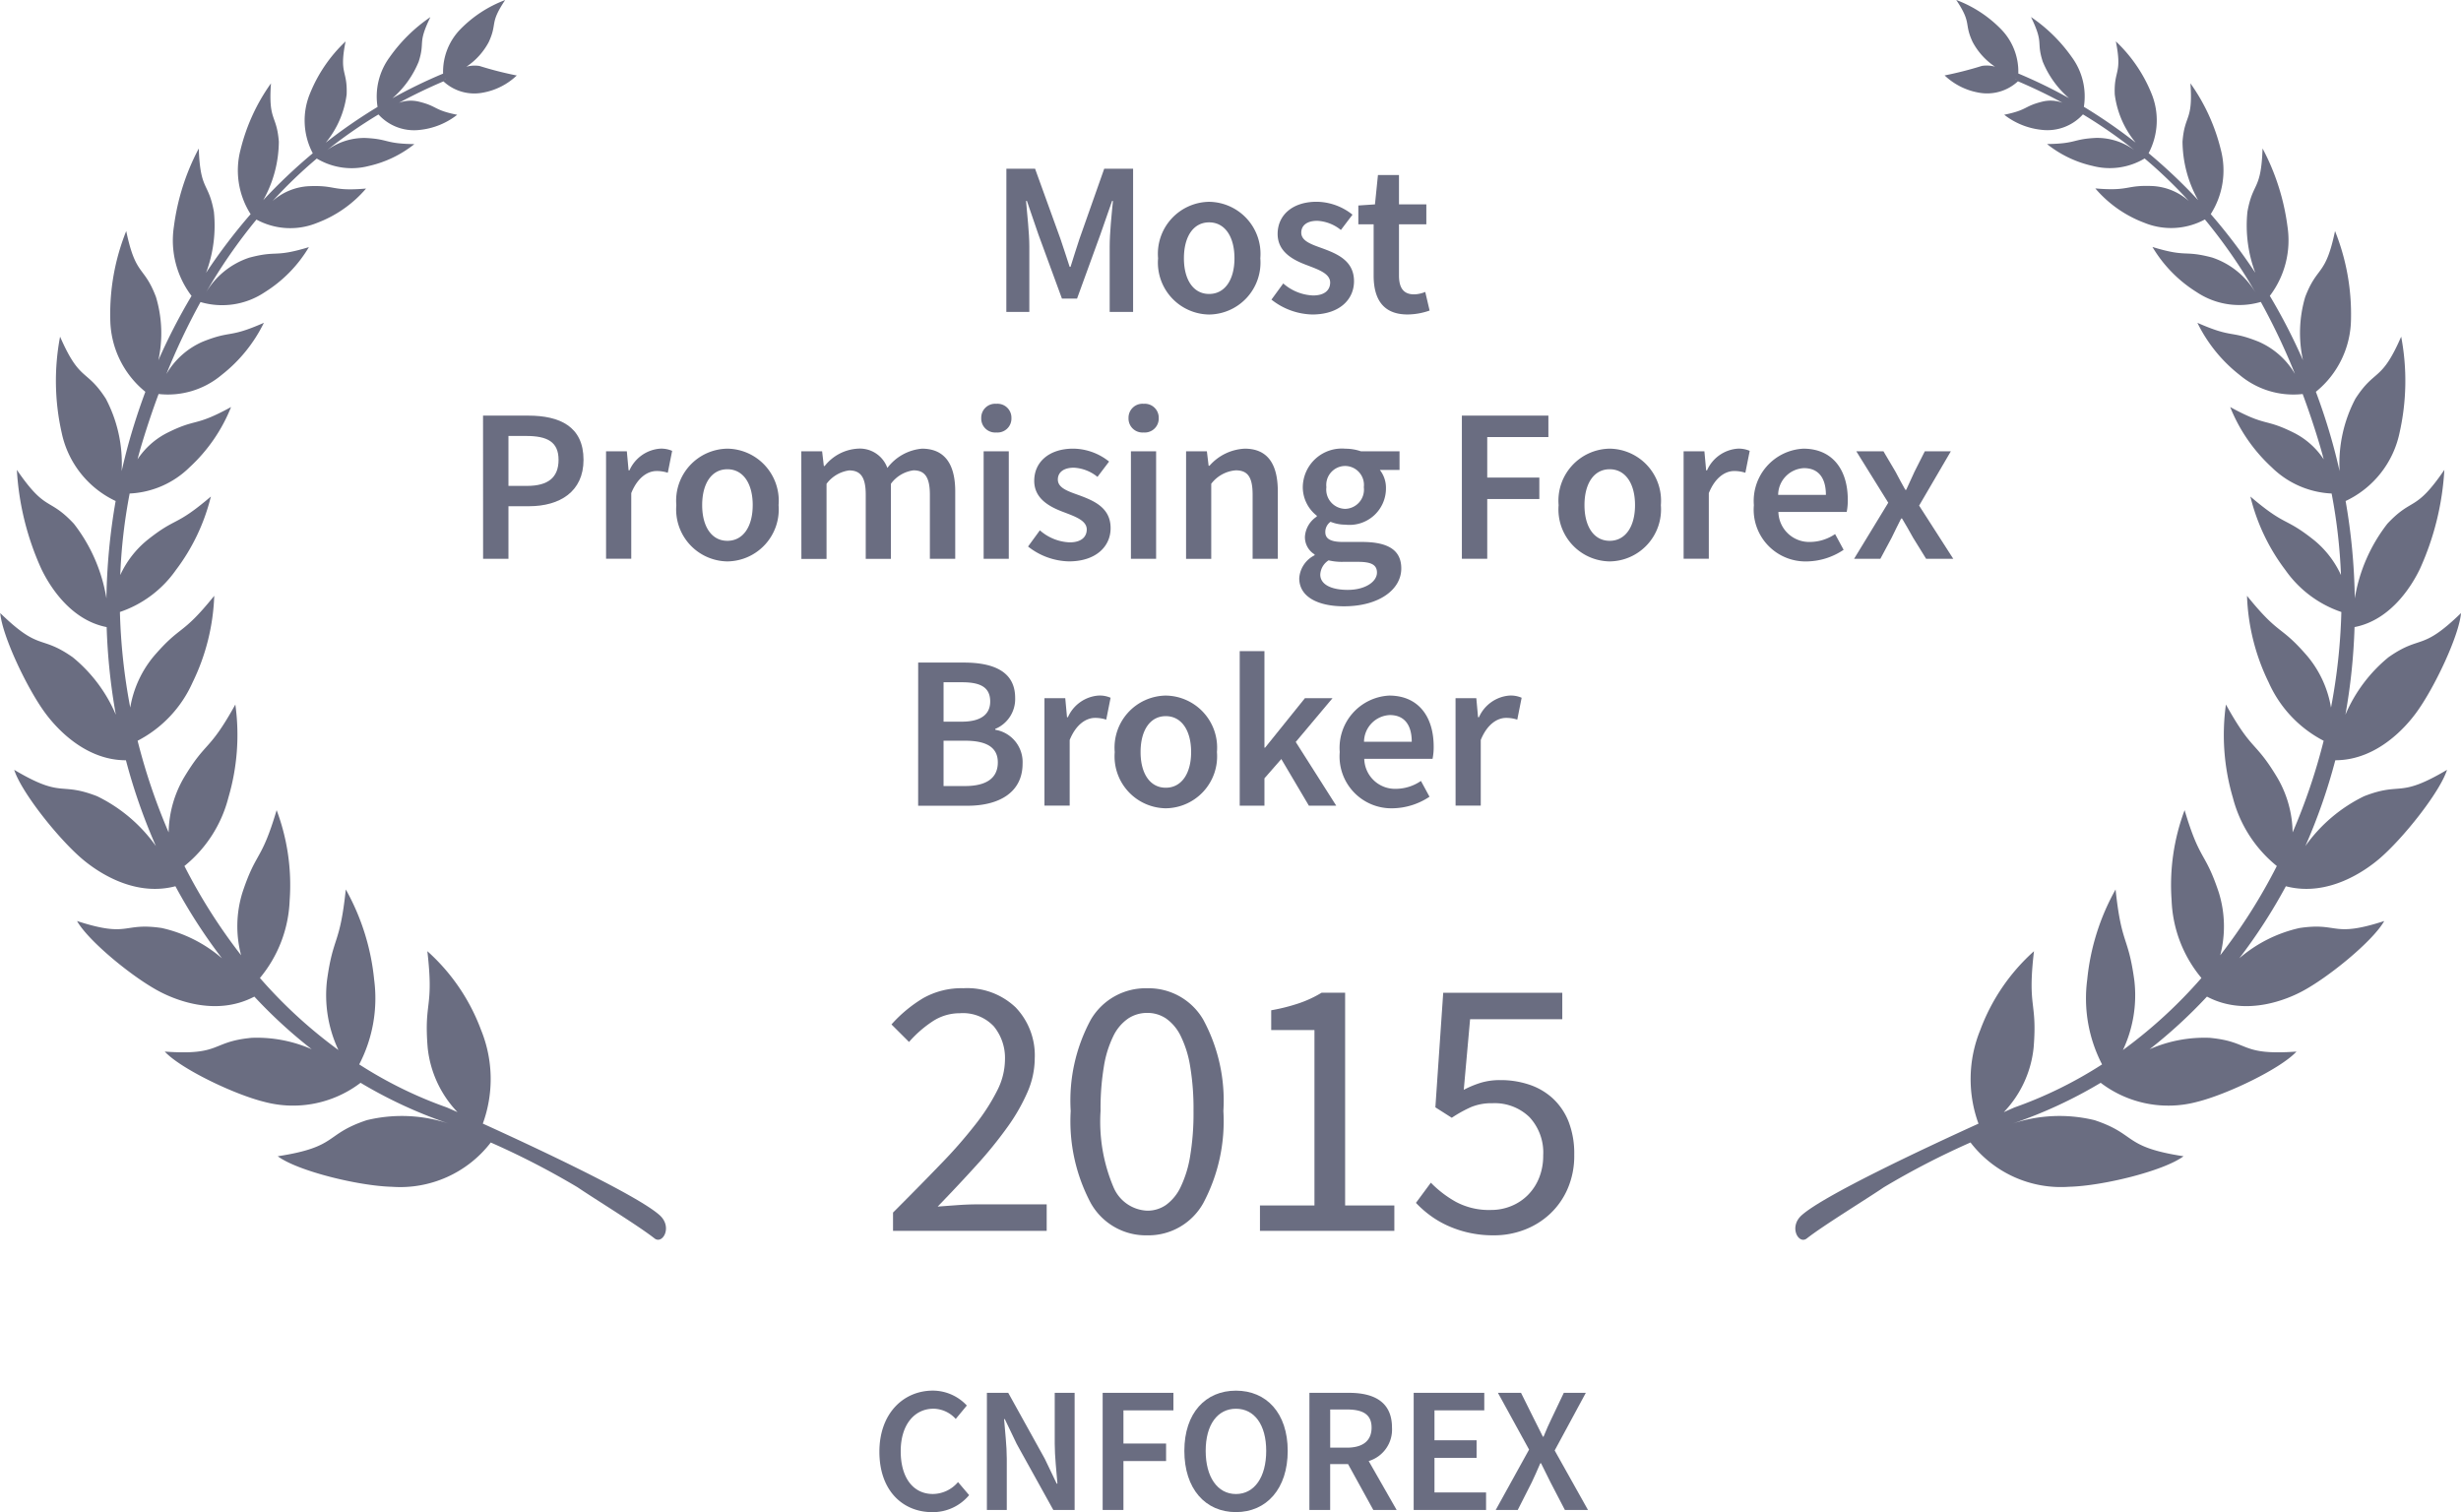 <svg xmlns="http://www.w3.org/2000/svg" width="165" height="101.384" viewBox="0 0 165 101.384">
    <defs>
        <style>
            .prefix__cls-1{isolation:isolate}.prefix__cls-2,.prefix__cls-3{fill:#6a6d81}.prefix__cls-3{fill-rule:evenodd}
        </style>
    </defs>
    <g id="prefix__Group_37332" data-name="Group 37332" transform="translate(-9247.723 -2064.583)">
        <g id="prefix___2020" data-name="2020" transform="translate(9307.497 2130.841)">
            <g id="prefix___2020-2" class="prefix__cls-1" data-name="2020-2">
                <g id="prefix__Group_37115" class="prefix__cls-1" data-name="Group 37115">
                    <path id="prefix__Path_88360" d="M-737.384 1288.032v-1.226q1.8-1.8 3.2-3.253a31.924 31.924 0 0 0 2.353-2.691 13.433 13.433 0 0 0 1.452-2.277 4.629 4.629 0 0 0 .5-2.016 3.337 3.337 0 0 0-.751-2.251 2.835 2.835 0 0 0-2.277-.876 3.293 3.293 0 0 0-1.852.563 7.754 7.754 0 0 0-1.552 1.363l-1.177-1.175a9.158 9.158 0 0 1 2.128-1.764 5.226 5.226 0 0 1 2.7-.664 4.709 4.709 0 0 1 3.5 1.289 4.647 4.647 0 0 1 1.277 3.417 5.7 5.7 0 0 1-.488 2.264 12.687 12.687 0 0 1-1.351 2.353 28.077 28.077 0 0 1-2.052 2.527q-1.189 1.315-2.616 2.791c.435-.033.885-.067 1.353-.1s.908-.05 1.326-.05h4.629v1.777z" class="prefix__cls-2" data-name="Path 88360" transform="translate(737.484 -1271.765)"/>
                    <path id="prefix__Path_88361" d="M-723.349 1288.333a4.237 4.237 0 0 1-3.78-2.153 11.682 11.682 0 0 1-1.351-6.18 11.411 11.411 0 0 1 1.351-6.132 4.258 4.258 0 0 1 3.78-2.1 4.234 4.234 0 0 1 3.754 2.1 11.41 11.41 0 0 1 1.352 6.132 11.681 11.681 0 0 1-1.352 6.181 4.213 4.213 0 0 1-3.754 2.152zm0-1.653a2.171 2.171 0 0 0 1.263-.387 3.136 3.136 0 0 0 .977-1.2 7.547 7.547 0 0 0 .638-2.078 17.385 17.385 0 0 0 .225-3.015 17.177 17.177 0 0 0-.225-3 7.178 7.178 0 0 0-.638-2.04 3.062 3.062 0 0 0-.977-1.165 2.233 2.233 0 0 0-1.263-.375 2.3 2.3 0 0 0-1.277.375 3.023 3.023 0 0 0-.989 1.165 7.178 7.178 0 0 0-.638 2.04 17.188 17.188 0 0 0-.225 3 11.235 11.235 0 0 0 .863 5.094 2.564 2.564 0 0 0 2.266 1.586z" class="prefix__cls-2" data-name="Path 88361" transform="translate(740.492 -1271.765)"/>
                    <path id="prefix__Path_88362" d="M-718.969 1287.957v-1.7h3.654v-11.763h-2.9v-1.326a12.566 12.566 0 0 0 1.914-.488 7.7 7.7 0 0 0 1.465-.688h1.577v14.265h3.3v1.7z" class="prefix__cls-2" data-name="Path 88362" transform="translate(743.67 -1271.69)"/>
                    <path id="prefix__Path_88363" d="M-705.9 1288.258a7.5 7.5 0 0 1-1.74-.188 7.375 7.375 0 0 1-1.426-.488 6.514 6.514 0 0 1-1.151-.688 7.119 7.119 0 0 1-.914-.812l1-1.353a7.374 7.374 0 0 0 1.664 1.277 4.69 4.69 0 0 0 2.365.551 3.527 3.527 0 0 0 1.363-.263 3.358 3.358 0 0 0 1.114-.739 3.447 3.447 0 0 0 .751-1.15 3.965 3.965 0 0 0 .275-1.5 3.484 3.484 0 0 0-.926-2.578 3.348 3.348 0 0 0-2.475-.927 3.6 3.6 0 0 0-1.414.25 8.661 8.661 0 0 0-1.314.726l-1.1-.7.526-7.683h7.983v1.777h-6.181l-.424 4.731a6.784 6.784 0 0 1 1.15-.476 4.5 4.5 0 0 1 1.3-.175 6.012 6.012 0 0 1 1.927.3 4.359 4.359 0 0 1 1.577.914 4.266 4.266 0 0 1 1.065 1.55 5.878 5.878 0 0 1 .387 2.241 5.534 5.534 0 0 1-.451 2.3 5.069 5.069 0 0 1-1.2 1.69 5.243 5.243 0 0 1-1.714 1.05 5.657 5.657 0 0 1-2.017.363z" class="prefix__cls-2" data-name="Path 88363" transform="translate(746.29 -1271.69)"/>
                </g>
            </g>
        </g>
        <g id="prefix__Group_37025" data-name="Group 37025" transform="translate(9247.723 2064.583)">
            <path id="prefix__Path_87387" d="M-680.316 1298.7a7.646 7.646 0 0 0 6.617 2.97c2.245-.056 6.337-1.059 7.666-2.046-4.094-.63-3.1-1.466-5.973-2.421a9.955 9.955 0 0 0-5.548.251 30.753 30.753 0 0 0 5.965-2.755 7.477 7.477 0 0 0 6.47 1.276c2.037-.507 5.606-2.227 6.658-3.369-3.831.276-3.062-.666-5.834-.923a9.112 9.112 0 0 0-4.014.767 33.338 33.338 0 0 0 3.845-3.53c2.648 1.4 5.467.127 6.357-.34 1.8-.949 4.784-3.4 5.529-4.727-3.538 1.146-3.015.073-5.673.467a9.271 9.271 0 0 0-4.045 2.033 36.256 36.256 0 0 0 3.123-4.833c2.9.763 5.438-1.145 6.23-1.812 1.612-1.362 4.1-4.5 4.576-5.993-3.3 1.956-2.99.767-5.562 1.77a10.419 10.419 0 0 0-3.937 3.342 38.446 38.446 0 0 0 2.008-5.754c2.86 0 4.812-2.353 5.406-3.161 1.225-1.657 2.892-5.187 3.022-6.706-2.69 2.608-2.656 1.417-4.864 2.962a10.075 10.075 0 0 0-2.886 3.851 40.369 40.369 0 0 0 .612-5.875c2.588-.5 3.984-3.063 4.391-3.919a18.625 18.625 0 0 0 1.63-6.621c-1.964 2.871-2.116 1.793-3.82 3.61a11.05 11.05 0 0 0-2.185 5.006 41.037 41.037 0 0 0-.615-6.528 6.534 6.534 0 0 0 3.617-4.579 15.829 15.829 0 0 0 .108-6.441c-1.336 3.071-1.746 2.112-3.067 4.157a9.317 9.317 0 0 0-1.061 4.859c-.135-.594-.281-1.186-.444-1.78-.332-1.211-.718-2.391-1.147-3.539a6.348 6.348 0 0 0 2.355-4.877 14.968 14.968 0 0 0-1.071-5.9c-.642 3.074-1.182 2.284-2 4.42a8.513 8.513 0 0 0-.148 4.242 39.145 39.145 0 0 0-2.223-4.317 6.156 6.156 0 0 0 1.185-4.636 15.36 15.36 0 0 0-1.672-5.247c-.1 2.867-.647 2.208-1.015 4.241a9.012 9.012 0 0 0 .527 4.094 37.8 37.8 0 0 0-2.986-3.934 5.455 5.455 0 0 0 .674-4.322 12.963 12.963 0 0 0-2.037-4.447c.182 2.566-.386 2.053-.53 3.911a8.141 8.141 0 0 0 1.046 3.92 36.033 36.033 0 0 0-3.319-3.145 4.727 4.727 0 0 0 .191-4.005 9.93 9.93 0 0 0-2.389-3.494c.446 2.225-.14 1.89-.072 3.561a6.316 6.316 0 0 0 1.4 3.227 35.375 35.375 0 0 0-3.471-2.4 4.441 4.441 0 0 0-.807-3.328 10.633 10.633 0 0 0-2.738-2.692c.886 1.82.339 1.6.787 2.99a6.486 6.486 0 0 0 1.762 2.452 33.552 33.552 0 0 0-3.4-1.654 4.069 4.069 0 0 0-1.17-2.984 8.239 8.239 0 0 0-2.992-1.948c1.07 1.6.5 1.53 1.1 2.818a4.59 4.59 0 0 0 1.5 1.656 2.056 2.056 0 0 0-.878-.052 24.375 24.375 0 0 1-2.5.638 4.433 4.433 0 0 0 2.245 1.146 3.041 3.041 0 0 0 2.671-.752q1.549.658 2.988 1.44a2.3 2.3 0 0 0-1.328-.083c-1.289.315-.983.564-2.581.885a4.89 4.89 0 0 0 2.511 1.012 3.211 3.211 0 0 0 2.767-1.036 32.187 32.187 0 0 1 3.442 2.391 4.237 4.237 0 0 0-2.556-.814c-1.633.08-1.269.384-3.293.412a7.517 7.517 0 0 0 3.06 1.467 4.54 4.54 0 0 0 3.483-.5 31.487 31.487 0 0 1 2.963 2.851 3.975 3.975 0 0 0-2.379-1c-1.9-.089-1.538.359-3.889.157a8.017 8.017 0 0 0 3.276 2.3 4.744 4.744 0 0 0 4.07-.22 35.654 35.654 0 0 1 3.422 4.953 5.332 5.332 0 0 0-2.938-2.4c-1.937-.512-1.636.015-4-.707a8.955 8.955 0 0 0 2.966 3.028 5.133 5.133 0 0 0 4.3.656 43.848 43.848 0 0 1 2.289 4.827 5.258 5.258 0 0 0-2.436-2.16c-1.968-.786-1.7-.207-4.105-1.266a10.009 10.009 0 0 0 2.836 3.5 5.6 5.6 0 0 0 4.221 1.274q.582 1.563 1.089 3.234c.115.381.223.763.323 1.147a5.2 5.2 0 0 0-1.961-1.763c-2.053-1.03-1.808-.377-4.31-1.745a11.053 11.053 0 0 0 2.781 4.037 6.128 6.128 0 0 0 4.02 1.761 36.544 36.544 0 0 1 .627 5.467 6.505 6.505 0 0 0-1.8-2.336c-2.009-1.6-1.845-.858-4.274-2.928a13.427 13.427 0 0 0 2.349 4.931 7.542 7.542 0 0 0 3.75 2.81 39.293 39.293 0 0 1-.694 6.408 7.218 7.218 0 0 0-1.581-3.445c-1.852-2.149-1.84-1.31-4.05-4.048a14.3 14.3 0 0 0 1.459 5.819 8.113 8.113 0 0 0 3.68 3.9 40.211 40.211 0 0 1-2.081 6.144 7.472 7.472 0 0 0-1.011-3.646c-1.529-2.557-1.668-1.7-3.461-4.928a14.87 14.87 0 0 0 .464 6.238 8.682 8.682 0 0 0 2.948 4.589 37.311 37.311 0 0 1-3.794 5.986 7.647 7.647 0 0 0-.1-4.225c-.931-2.792-1.247-2.008-2.288-5.506a14.3 14.3 0 0 0-.872 6.038 8.631 8.631 0 0 0 2 5.215 32.214 32.214 0 0 1-5.263 4.831 8.6 8.6 0 0 0 .765-4.661c-.416-3.056-.858-2.311-1.258-6.106a15.436 15.436 0 0 0-1.9 6.037 9.617 9.617 0 0 0 .994 5.693 28.115 28.115 0 0 1-5.874 2.886c-.019.008-.283.123-.714.315a7.345 7.345 0 0 0 2-4.33c.256-3.156-.43-2.579.023-6.461a13.279 13.279 0 0 0-3.6 5.282 8.708 8.708 0 0 0-.12 6.28c-3.674 1.669-10.383 4.82-11.854 6.14-.886.794-.2 1.985.344 1.557 1.079-.851 4.033-2.659 5.162-3.43a53.561 53.561 0 0 1 5.813-3.005zm3.06-71.3l.008.024-.056-.047z" class="prefix__cls-3" data-name="Path 87387" transform="translate(812.431 -1222.1)"/>
            <path id="prefix__Path_87388" d="M-743.57 1301.7c1.13.771 4.084 2.579 5.162 3.43.543.428 1.229-.763.344-1.557-1.469-1.321-8.178-4.47-11.855-6.14a8.722 8.722 0 0 0-.119-6.279 13.291 13.291 0 0 0-3.6-5.282c.451 3.882-.235 3.3.021 6.461a7.35 7.35 0 0 0 2 4.331c-.43-.191-.694-.307-.715-.315a28.107 28.107 0 0 1-5.874-2.886 9.605 9.605 0 0 0 1-5.693 15.458 15.458 0 0 0-1.9-6.037c-.4 3.8-.843 3.052-1.261 6.106a8.638 8.638 0 0 0 .766 4.661 32.089 32.089 0 0 1-5.262-4.831 8.638 8.638 0 0 0 1.994-5.215 14.283 14.283 0 0 0-.874-6.038c-1.039 3.493-1.355 2.709-2.287 5.506a7.624 7.624 0 0 0-.095 4.225 37.337 37.337 0 0 1-3.8-5.986 8.642 8.642 0 0 0 2.948-4.589 14.852 14.852 0 0 0 .466-6.238c-1.793 3.233-1.93 2.371-3.462 4.928a7.535 7.535 0 0 0-1.011 3.646 40.55 40.55 0 0 1-2.08-6.144 8.123 8.123 0 0 0 3.681-3.9 14.342 14.342 0 0 0 1.457-5.819c-2.208 2.738-2.2 1.9-4.05 4.048a7.244 7.244 0 0 0-1.581 3.445 39.439 39.439 0 0 1-.693-6.408 7.533 7.533 0 0 0 3.75-2.809 13.448 13.448 0 0 0 2.348-4.931c-2.431 2.071-2.265 1.325-4.275 2.928a6.515 6.515 0 0 0-1.8 2.336 36.205 36.205 0 0 1 .63-5.467 6.127 6.127 0 0 0 4.02-1.761 11.05 11.05 0 0 0 2.779-4.037c-2.5 1.367-2.256.715-4.31 1.745a5.215 5.215 0 0 0-1.961 1.762q.15-.578.323-1.147.508-1.673 1.09-3.234a5.6 5.6 0 0 0 4.22-1.274 10.008 10.008 0 0 0 2.838-3.5c-2.4 1.059-2.133.48-4.1 1.266a5.235 5.235 0 0 0-2.437 2.171 43.837 43.837 0 0 1 2.289-4.828 5.124 5.124 0 0 0 4.3-.656 8.956 8.956 0 0 0 2.967-3.027c-2.372.722-2.073.195-4 .707a5.32 5.32 0 0 0-2.938 2.4 35.85 35.85 0 0 1 3.421-4.955 4.741 4.741 0 0 0 4.07.221 8.028 8.028 0 0 0 3.278-2.3c-2.349.2-1.983-.247-3.89-.156a3.977 3.977 0 0 0-2.376.994 31.42 31.42 0 0 1 2.963-2.85 4.543 4.543 0 0 0 3.482.5 7.57 7.57 0 0 0 3.062-1.468c-2.027-.029-1.66-.334-3.293-.412a4.236 4.236 0 0 0-2.556.813 32.056 32.056 0 0 1 3.441-2.389 3.217 3.217 0 0 0 2.767 1.036 4.877 4.877 0 0 0 2.511-1.014c-1.6-.319-1.294-.57-2.58-.883a2.283 2.283 0 0 0-1.329.083q1.441-.78 2.988-1.441a3.038 3.038 0 0 0 2.668.752 4.42 4.42 0 0 0 2.247-1.146 23.934 23.934 0 0 1-2.5-.638 2.074 2.074 0 0 0-.878.052 4.554 4.554 0 0 0 1.5-1.656c.594-1.286.029-1.219 1.1-2.816a8.268 8.268 0 0 0-2.992 1.947 4.085 4.085 0 0 0-1.169 2.986 33.328 33.328 0 0 0-3.4 1.653 6.491 6.491 0 0 0 1.762-2.451c.448-1.393-.1-1.171.786-2.991a10.666 10.666 0 0 0-2.736 2.692 4.439 4.439 0 0 0-.806 3.33 34.978 34.978 0 0 0-3.473 2.395 6.34 6.34 0 0 0 1.4-3.227c.065-1.669-.518-1.334-.071-3.561a9.893 9.893 0 0 0-2.389 3.5 4.719 4.719 0 0 0 .189 4 36.4 36.4 0 0 0-3.321 3.144 8.1 8.1 0 0 0 1.046-3.92c-.144-1.857-.71-1.346-.528-3.91a12.934 12.934 0 0 0-2.04 4.447 5.453 5.453 0 0 0 .676 4.321 38.179 38.179 0 0 0-2.988 3.934 9.008 9.008 0 0 0 .526-4.094c-.365-2.03-.913-1.373-1.015-4.24a15.38 15.38 0 0 0-1.669 5.247 6.148 6.148 0 0 0 1.185 4.635 39.643 39.643 0 0 0-2.225 4.317 8.468 8.468 0 0 0-.16-4.246c-.811-2.136-1.351-1.347-1.994-4.42a14.92 14.92 0 0 0-1.07 5.9 6.347 6.347 0 0 0 2.353 4.878q-.642 1.721-1.147 3.539c-.161.592-.308 1.186-.444 1.778a9.311 9.311 0 0 0-1.061-4.857c-1.319-2.045-1.729-1.086-3.066-4.157a15.846 15.846 0 0 0 .107 6.44 6.55 6.55 0 0 0 3.618 4.58 41.186 41.186 0 0 0-.618 6.528 11.032 11.032 0 0 0-2.183-5.006c-1.7-1.818-1.856-.741-3.822-3.611a18.63 18.63 0 0 0 1.633 6.622c.407.855 1.8 3.418 4.388 3.92a40.4 40.4 0 0 0 .615 5.876 10.045 10.045 0 0 0-2.888-3.852c-2.208-1.545-2.173-.352-4.861-2.962.129 1.52 1.794 5.049 3.02 6.706.595.807 2.551 3.163 5.406 3.161a38.69 38.69 0 0 0 2.01 5.754 10.419 10.419 0 0 0-3.938-3.342c-2.571-1-2.263.187-5.563-1.771.48 1.5 2.968 4.631 4.58 5.993.79.667 3.329 2.575 6.229 1.812a36.25 36.25 0 0 0 3.122 4.833 9.256 9.256 0 0 0-4.045-2.033c-2.658-.392-2.133.679-5.673-.467.745 1.326 3.723 3.778 5.531 4.727.887.466 3.7 1.74 6.357.34a33 33 0 0 0 3.845 3.529 9.142 9.142 0 0 0-4.017-.766c-2.774.258-2 1.2-5.835.923 1.053 1.142 4.621 2.862 6.661 3.367a7.467 7.467 0 0 0 6.468-1.274 30.879 30.879 0 0 0 5.968 2.754 9.968 9.968 0 0 0-5.549-.249c-2.875.955-1.878 1.79-5.973 2.42 1.327.989 5.42 1.992 7.666 2.048a7.656 7.656 0 0 0 6.617-2.97 53.487 53.487 0 0 1 5.816 3zm-8.842-74.335l-.056.047.005-.023z" class="prefix__cls-3" data-name="Path 87388" transform="translate(782.29 -1222.098)"/>
        </g>
        <g id="prefix__Group_37282" data-name="Group 37282" transform="translate(9280.109 2075.897)">
            <path id="prefix__Path_88364" d="M-731.713 1230.581h1.924l1.7 4.7c.205.6.412 1.246.618 1.878h.059c.2-.632.4-1.278.6-1.878l1.658-4.7h1.937v9.6h-1.57v-4.388c0-.9.132-2.173.22-3.054h-.059l-.778 2.231-1.57 4.316h-1.014l-1.584-4.316-.764-2.231h-.059c.073.881.221 2.157.221 3.054v4.388h-1.542z" class="prefix__cls-2" data-name="Path 88364" transform="translate(766.801 -1230.581)"/>
            <path id="prefix__Path_88365" d="M-724.09 1236.029a3.485 3.485 0 0 1 3.421-3.786 3.488 3.488 0 0 1 3.434 3.786 3.484 3.484 0 0 1-3.434 3.771 3.481 3.481 0 0 1-3.421-3.771zm5.122 0c0-1.454-.644-2.408-1.7-2.408s-1.689.954-1.689 2.408c0 1.438.631 2.392 1.689 2.392s1.7-.953 1.7-2.392z" class="prefix__cls-2" data-name="Path 88365" transform="translate(769.348 -1230.026)"/>
            <path id="prefix__Path_88366" d="M-718.392 1238.8l.791-1.084a3.219 3.219 0 0 0 2 .806c.778 0 1.145-.365 1.145-.866 0-.6-.778-.866-1.541-1.159-.954-.352-1.981-.9-1.981-2.1 0-1.263 1-2.157 2.612-2.157a3.9 3.9 0 0 1 2.407.866l-.778 1.026a2.727 2.727 0 0 0-1.585-.615c-.719 0-1.071.336-1.071.792 0 .573.69.792 1.467 1.072.985.367 2.069.836 2.069 2.187 0 1.233-.983 2.23-2.8 2.23a4.564 4.564 0 0 1-2.735-.998z" class="prefix__cls-2" data-name="Path 88366" transform="translate(771.252 -1230.026)"/>
            <path id="prefix__Path_88367" d="M-713 1237.637v-3.437h-1.026v-1.262l1.115-.075.2-1.966h1.41v1.966h1.834v1.337h-1.834v3.434c0 .852.323 1.262 1.011 1.262a2.063 2.063 0 0 0 .75-.162l.293 1.247a4.558 4.558 0 0 1-1.467.264c-1.668.004-2.286-1.052-2.286-2.608z" class="prefix__cls-2" data-name="Path 88367" transform="translate(772.711 -1230.474)"/>
            <path id="prefix__Path_88368" d="M-758.014 1242.988h3.024c2.128 0 3.713.734 3.713 2.964 0 2.129-1.585 3.111-3.654 3.111h-1.379v3.524h-1.7zm2.95 4.712c1.425 0 2.113-.573 2.113-1.748 0-1.2-.747-1.6-2.172-1.6h-1.187v3.347z" class="prefix__cls-2" data-name="Path 88368" transform="translate(758.014 -1226.436)"/>
            <path id="prefix__Path_88369" d="M-751.832 1244.825h1.394l.117 1.277h.06a2.448 2.448 0 0 1 2.039-1.453 1.844 1.844 0 0 1 .822.147l-.292 1.468a2.4 2.4 0 0 0-.75-.116c-.572 0-1.261.395-1.7 1.482v4.4h-1.689z" class="prefix__cls-2" data-name="Path 88369" transform="translate(760.079 -1225.881)"/>
            <path id="prefix__Path_88370" d="M-748.3 1248.435a3.487 3.487 0 0 1 3.421-3.786 3.49 3.49 0 0 1 3.434 3.786 3.485 3.485 0 0 1-3.434 3.773 3.482 3.482 0 0 1-3.421-3.773zm5.122 0c0-1.453-.644-2.406-1.7-2.406s-1.689.953-1.689 2.406c0 1.438.631 2.392 1.689 2.392s1.699-.954 1.699-2.392z" class="prefix__cls-2" data-name="Path 88370" transform="translate(761.259 -1225.881)"/>
            <path id="prefix__Path_88371" d="M-742.019 1244.825h1.394l.116.985h.059a3.048 3.048 0 0 1 2.2-1.161 1.961 1.961 0 0 1 2 1.293 3.269 3.269 0 0 1 2.319-1.293c1.528 0 2.231 1.043 2.231 2.862v4.521h-1.7v-4.3c0-1.19-.354-1.63-1.1-1.63a2.24 2.24 0 0 0-1.511.9v5.035h-1.689v-4.3c0-1.19-.354-1.63-1.115-1.63a2.272 2.272 0 0 0-1.513.9v5.035h-1.686z" class="prefix__cls-2" data-name="Path 88371" transform="translate(763.358 -1225.881)"/>
            <path id="prefix__Path_88372" d="M-732.977 1243.347a.933.933 0 0 1 1.011-.953.933.933 0 0 1 1.013.953.935.935 0 0 1-1.013.97.935.935 0 0 1-1.011-.97zm.161 2.232h1.686v7.207h-1.686z" class="prefix__cls-2" data-name="Path 88372" transform="translate(766.379 -1226.634)"/>
            <path id="prefix__Path_88373" d="M-730.624 1251.21l.792-1.086a3.208 3.208 0 0 0 2 .807c.778 0 1.143-.367 1.143-.866 0-.6-.778-.866-1.541-1.159-.954-.354-1.98-.9-1.98-2.1 0-1.263 1-2.158 2.612-2.158a3.9 3.9 0 0 1 2.406.866l-.778 1.027a2.72 2.72 0 0 0-1.584-.616c-.719 0-1.073.338-1.073.792 0 .574.691.792 1.469 1.071.983.367 2.069.838 2.069 2.189 0 1.231-.985 2.229-2.8 2.229a4.569 4.569 0 0 1-2.735-.996z" class="prefix__cls-2" data-name="Path 88373" transform="translate(767.165 -1225.881)"/>
            <path id="prefix__Path_88374" d="M-725.575 1243.347a.935.935 0 0 1 1.014-.953.933.933 0 0 1 1.011.953.936.936 0 0 1-1.011.97.937.937 0 0 1-1.014-.97zm.161 2.232h1.689v7.207h-1.689z" class="prefix__cls-2" data-name="Path 88374" transform="translate(768.852 -1226.634)"/>
            <path id="prefix__Path_88375" d="M-722.682 1244.825h1.394l.117.969h.059a3.35 3.35 0 0 1 2.364-1.145c1.541 0 2.216 1.043 2.216 2.862v4.521h-1.689v-4.3c0-1.19-.338-1.63-1.129-1.63a2.29 2.29 0 0 0-1.645.9v5.035h-1.688z" class="prefix__cls-2" data-name="Path 88375" transform="translate(769.818 -1225.881)"/>
            <path id="prefix__Path_88376" d="M-716.995 1253.338a1.857 1.857 0 0 1 1.029-1.541v-.058a1.353 1.353 0 0 1-.647-1.2 1.739 1.739 0 0 1 .794-1.337v-.059a2.434 2.434 0 0 1-.939-1.909 2.617 2.617 0 0 1 2.847-2.583 3.25 3.25 0 0 1 1.057.176h2.583v1.247h-1.321a1.928 1.928 0 0 1 .411 1.219 2.444 2.444 0 0 1-2.73 2.451 2.642 2.642 0 0 1-.985-.192.832.832 0 0 0-.351.691c0 .411.292.66 1.173.66h1.277c1.733 0 2.643.527 2.643 1.776 0 1.423-1.5 2.539-3.845 2.539-1.719-.002-2.996-.618-2.996-1.88zm5.211-.382c0-.558-.456-.719-1.277-.719h-.983a3.886 3.886 0 0 1-.983-.1 1.2 1.2 0 0 0-.558.954c0 .646.7 1.026 1.848 1.026 1.16-.001 1.953-.543 1.953-1.161zm-.881-5.725a1.271 1.271 0 0 0-1.247-1.422 1.273 1.273 0 0 0-1.263 1.422 1.294 1.294 0 0 0 1.263 1.454 1.291 1.291 0 0 0 1.247-1.453z" class="prefix__cls-2" data-name="Path 88376" transform="translate(771.718 -1225.881)"/>
            <path id="prefix__Path_88377" d="M-708.822 1242.988h5.8v1.438h-4.1v2.716h3.493v1.438h-3.493v4.006h-1.7z" class="prefix__cls-2" data-name="Path 88377" transform="translate(774.449 -1226.436)"/>
            <path id="prefix__Path_88378" d="M-703.96 1248.435a3.487 3.487 0 0 1 3.421-3.786 3.489 3.489 0 0 1 3.434 3.786 3.485 3.485 0 0 1-3.434 3.773 3.483 3.483 0 0 1-3.421-3.773zm5.123 0c0-1.453-.646-2.406-1.7-2.406s-1.689.953-1.689 2.406c0 1.438.632 2.392 1.689 2.392s1.7-.954 1.7-2.392z" class="prefix__cls-2" data-name="Path 88378" transform="translate(776.073 -1225.881)"/>
            <path id="prefix__Path_88379" d="M-697.679 1244.825h1.394l.117 1.277h.06a2.448 2.448 0 0 1 2.039-1.453 1.852 1.852 0 0 1 .823.147l-.293 1.468a2.4 2.4 0 0 0-.75-.116c-.571 0-1.261.395-1.7 1.482v4.4h-1.689z" class="prefix__cls-2" data-name="Path 88379" transform="translate(778.172 -1225.881)"/>
            <path id="prefix__Path_88380" d="M-694.148 1248.435a3.507 3.507 0 0 1 3.317-3.786c1.952 0 2.979 1.41 2.979 3.421a3.965 3.965 0 0 1-.072.822h-4.58a2.063 2.063 0 0 0 2.128 2.011 3.024 3.024 0 0 0 1.674-.528l.571 1.055a4.532 4.532 0 0 1-2.466.779 3.474 3.474 0 0 1-3.551-3.774zm4.829-.689c0-1.116-.484-1.792-1.469-1.792a1.812 1.812 0 0 0-1.732 1.792z" class="prefix__cls-2" data-name="Path 88380" transform="translate(779.352 -1225.881)"/>
            <path id="prefix__Path_88381" d="M-686.821 1248.229l-2.143-3.448h1.82l.807 1.366c.205.4.44.822.66 1.218h.059c.176-.4.382-.822.558-1.218l.69-1.366h1.746l-2.128 3.641 2.289 3.566h-1.82l-.88-1.424c-.235-.426-.484-.866-.734-1.277h-.059c-.205.411-.425.836-.631 1.277l-.763 1.424h-1.761z" class="prefix__cls-2" data-name="Path 88381" transform="translate(781.035 -1225.837)"/>
            <path id="prefix__Path_88382" d="M-736.146 1255.4h3.067c1.982 0 3.435.6 3.435 2.363a2.166 2.166 0 0 1-1.336 2.085v.056a2.194 2.194 0 0 1 1.834 2.276c0 1.922-1.57 2.819-3.685 2.819h-3.317zm2.92 3.962c1.335 0 1.909-.528 1.909-1.35 0-.941-.632-1.292-1.878-1.292h-1.249v2.641zm.22 4.316c1.41 0 2.2-.514 2.2-1.586 0-1.013-.764-1.453-2.2-1.453h-1.438v3.039z" class="prefix__cls-2" data-name="Path 88382" transform="translate(765.32 -1222.29)"/>
            <path id="prefix__Path_88383" d="M-729.8 1257.232h1.394l.118 1.278h.059a2.445 2.445 0 0 1 2.04-1.453 1.814 1.814 0 0 1 .823.147l-.293 1.467a2.368 2.368 0 0 0-.75-.117c-.571 0-1.262.4-1.7 1.482v4.4h-1.691z" class="prefix__cls-2" data-name="Path 88383" transform="translate(767.441 -1221.735)"/>
            <path id="prefix__Path_88384" d="M-726.268 1260.845a3.486 3.486 0 0 1 3.419-3.787 3.488 3.488 0 0 1 3.434 3.787 3.482 3.482 0 0 1-3.434 3.77 3.481 3.481 0 0 1-3.419-3.77zm5.122 0c0-1.454-.646-2.408-1.7-2.408s-1.689.954-1.689 2.408c0 1.438.632 2.391 1.689 2.391s1.7-.953 1.7-2.391z" class="prefix__cls-2" data-name="Path 88384" transform="translate(768.62 -1221.735)"/>
            <path id="prefix__Path_88385" d="M-719.987 1254.823h1.658v6.473h.044l2.671-3.318h1.85l-2.467 2.937 2.715 4.272h-1.834l-1.848-3.127-1.131 1.293v1.834h-1.658z" class="prefix__cls-2" data-name="Path 88385" transform="translate(770.719 -1222.482)"/>
            <path id="prefix__Path_88386" d="M-714.96 1260.845a3.507 3.507 0 0 1 3.317-3.787c1.952 0 2.981 1.407 2.981 3.419a3.876 3.876 0 0 1-.075.821h-4.579a2.063 2.063 0 0 0 2.128 2.012 3 3 0 0 0 1.673-.529l.574 1.058a4.565 4.565 0 0 1-2.467.776 3.474 3.474 0 0 1-3.552-3.77zm4.828-.691c0-1.115-.484-1.79-1.468-1.79a1.81 1.81 0 0 0-1.732 1.79z" class="prefix__cls-2" data-name="Path 88386" transform="translate(772.398 -1221.735)"/>
            <path id="prefix__Path_88387" d="M-709.141 1257.232h1.393l.117 1.278h.06a2.445 2.445 0 0 1 2.04-1.453 1.812 1.812 0 0 1 .822.147l-.293 1.467a2.353 2.353 0 0 0-.748-.117c-.572 0-1.262.4-1.7 1.482v4.4h-1.688z" class="prefix__cls-2" data-name="Path 88387" transform="translate(774.343 -1221.735)"/>
        </g>
        <g id="prefix__Group_37283" data-name="Group 37283" transform="translate(9306.683 2157.823)">
            <path id="prefix__Path_88388" d="M-738.095 1296.087c0-2.571 1.61-4.1 3.591-4.1a3.124 3.124 0 0 1 2.271 1l-.744.9a2.044 2.044 0 0 0-1.489-.686c-1.286 0-2.2 1.082-2.2 2.847 0 1.79.84 2.871 2.161 2.871a2.242 2.242 0 0 0 1.682-.8l.744.876a3.166 3.166 0 0 1-2.473 1.141c-1.981-.003-3.543-1.443-3.543-4.049z" class="prefix__cls-2" data-name="Path 88388" transform="translate(738.095 -1291.99)"/>
            <path id="prefix__Path_88389" d="M-732.692 1292.1h1.43l2.449 4.418.8 1.67h.049c-.06-.8-.181-1.8-.181-2.679v-3.41h1.334v7.854h-1.429l-2.451-4.42-.8-1.669h-.049c.061.828.181 1.777.181 2.654v3.435h-1.334z" class="prefix__cls-2" data-name="Path 88389" transform="translate(739.9 -1291.954)"/>
            <path id="prefix__Path_88390" d="M-726.875 1292.1h4.744v1.175h-3.351v2.224h2.859v1.175h-2.859v3.279h-1.393z" class="prefix__cls-2" data-name="Path 88390" transform="translate(741.844 -1291.954)"/>
            <path id="prefix__Path_88391" d="M-722.769 1296.027c0-2.536 1.418-4.037 3.459-4.037s3.471 1.5 3.471 4.037-1.418 4.106-3.471 4.106-3.459-1.561-3.459-4.106zm5.488 0c0-1.754-.792-2.824-2.029-2.824s-2.029 1.07-2.029 2.824.792 2.894 2.029 2.894 2.029-1.129 2.029-2.894z" class="prefix__cls-2" data-name="Path 88391" transform="translate(743.215 -1291.99)"/>
            <path id="prefix__Path_88392" d="M-716.484 1292.1h2.653c1.634 0 2.883.575 2.883 2.329a2.2 2.2 0 0 1-1.561 2.245l1.873 3.279h-1.564l-1.693-3.074h-1.2v3.074h-1.393zm2.511 3.676c1.068 0 1.657-.458 1.657-1.346s-.589-1.213-1.657-1.213h-1.118v2.559z" class="prefix__cls-2" data-name="Path 88392" transform="translate(745.315 -1291.954)"/>
            <path id="prefix__Path_88393" d="M-711.244 1292.1h4.733v1.175h-3.339v2.006h2.823v1.177h-2.823v2.319h3.459v1.177h-4.854z" class="prefix__cls-2" data-name="Path 88393" transform="translate(747.066 -1291.954)"/>
            <path id="prefix__Path_88394" d="M-704.886 1295.905l-2.089-3.806h1.549l.864 1.74c.193.361.36.734.6 1.2h.047c.193-.468.35-.841.53-1.2l.828-1.74h1.477l-2.089 3.866 2.233 3.988h-1.549l-.961-1.849c-.2-.408-.4-.806-.638-1.285h-.047c-.205.479-.384.877-.576 1.285l-.938 1.849h-1.477z" class="prefix__cls-2" data-name="Path 88394" transform="translate(748.444 -1291.954)"/>
        </g>
    </g>
</svg>
